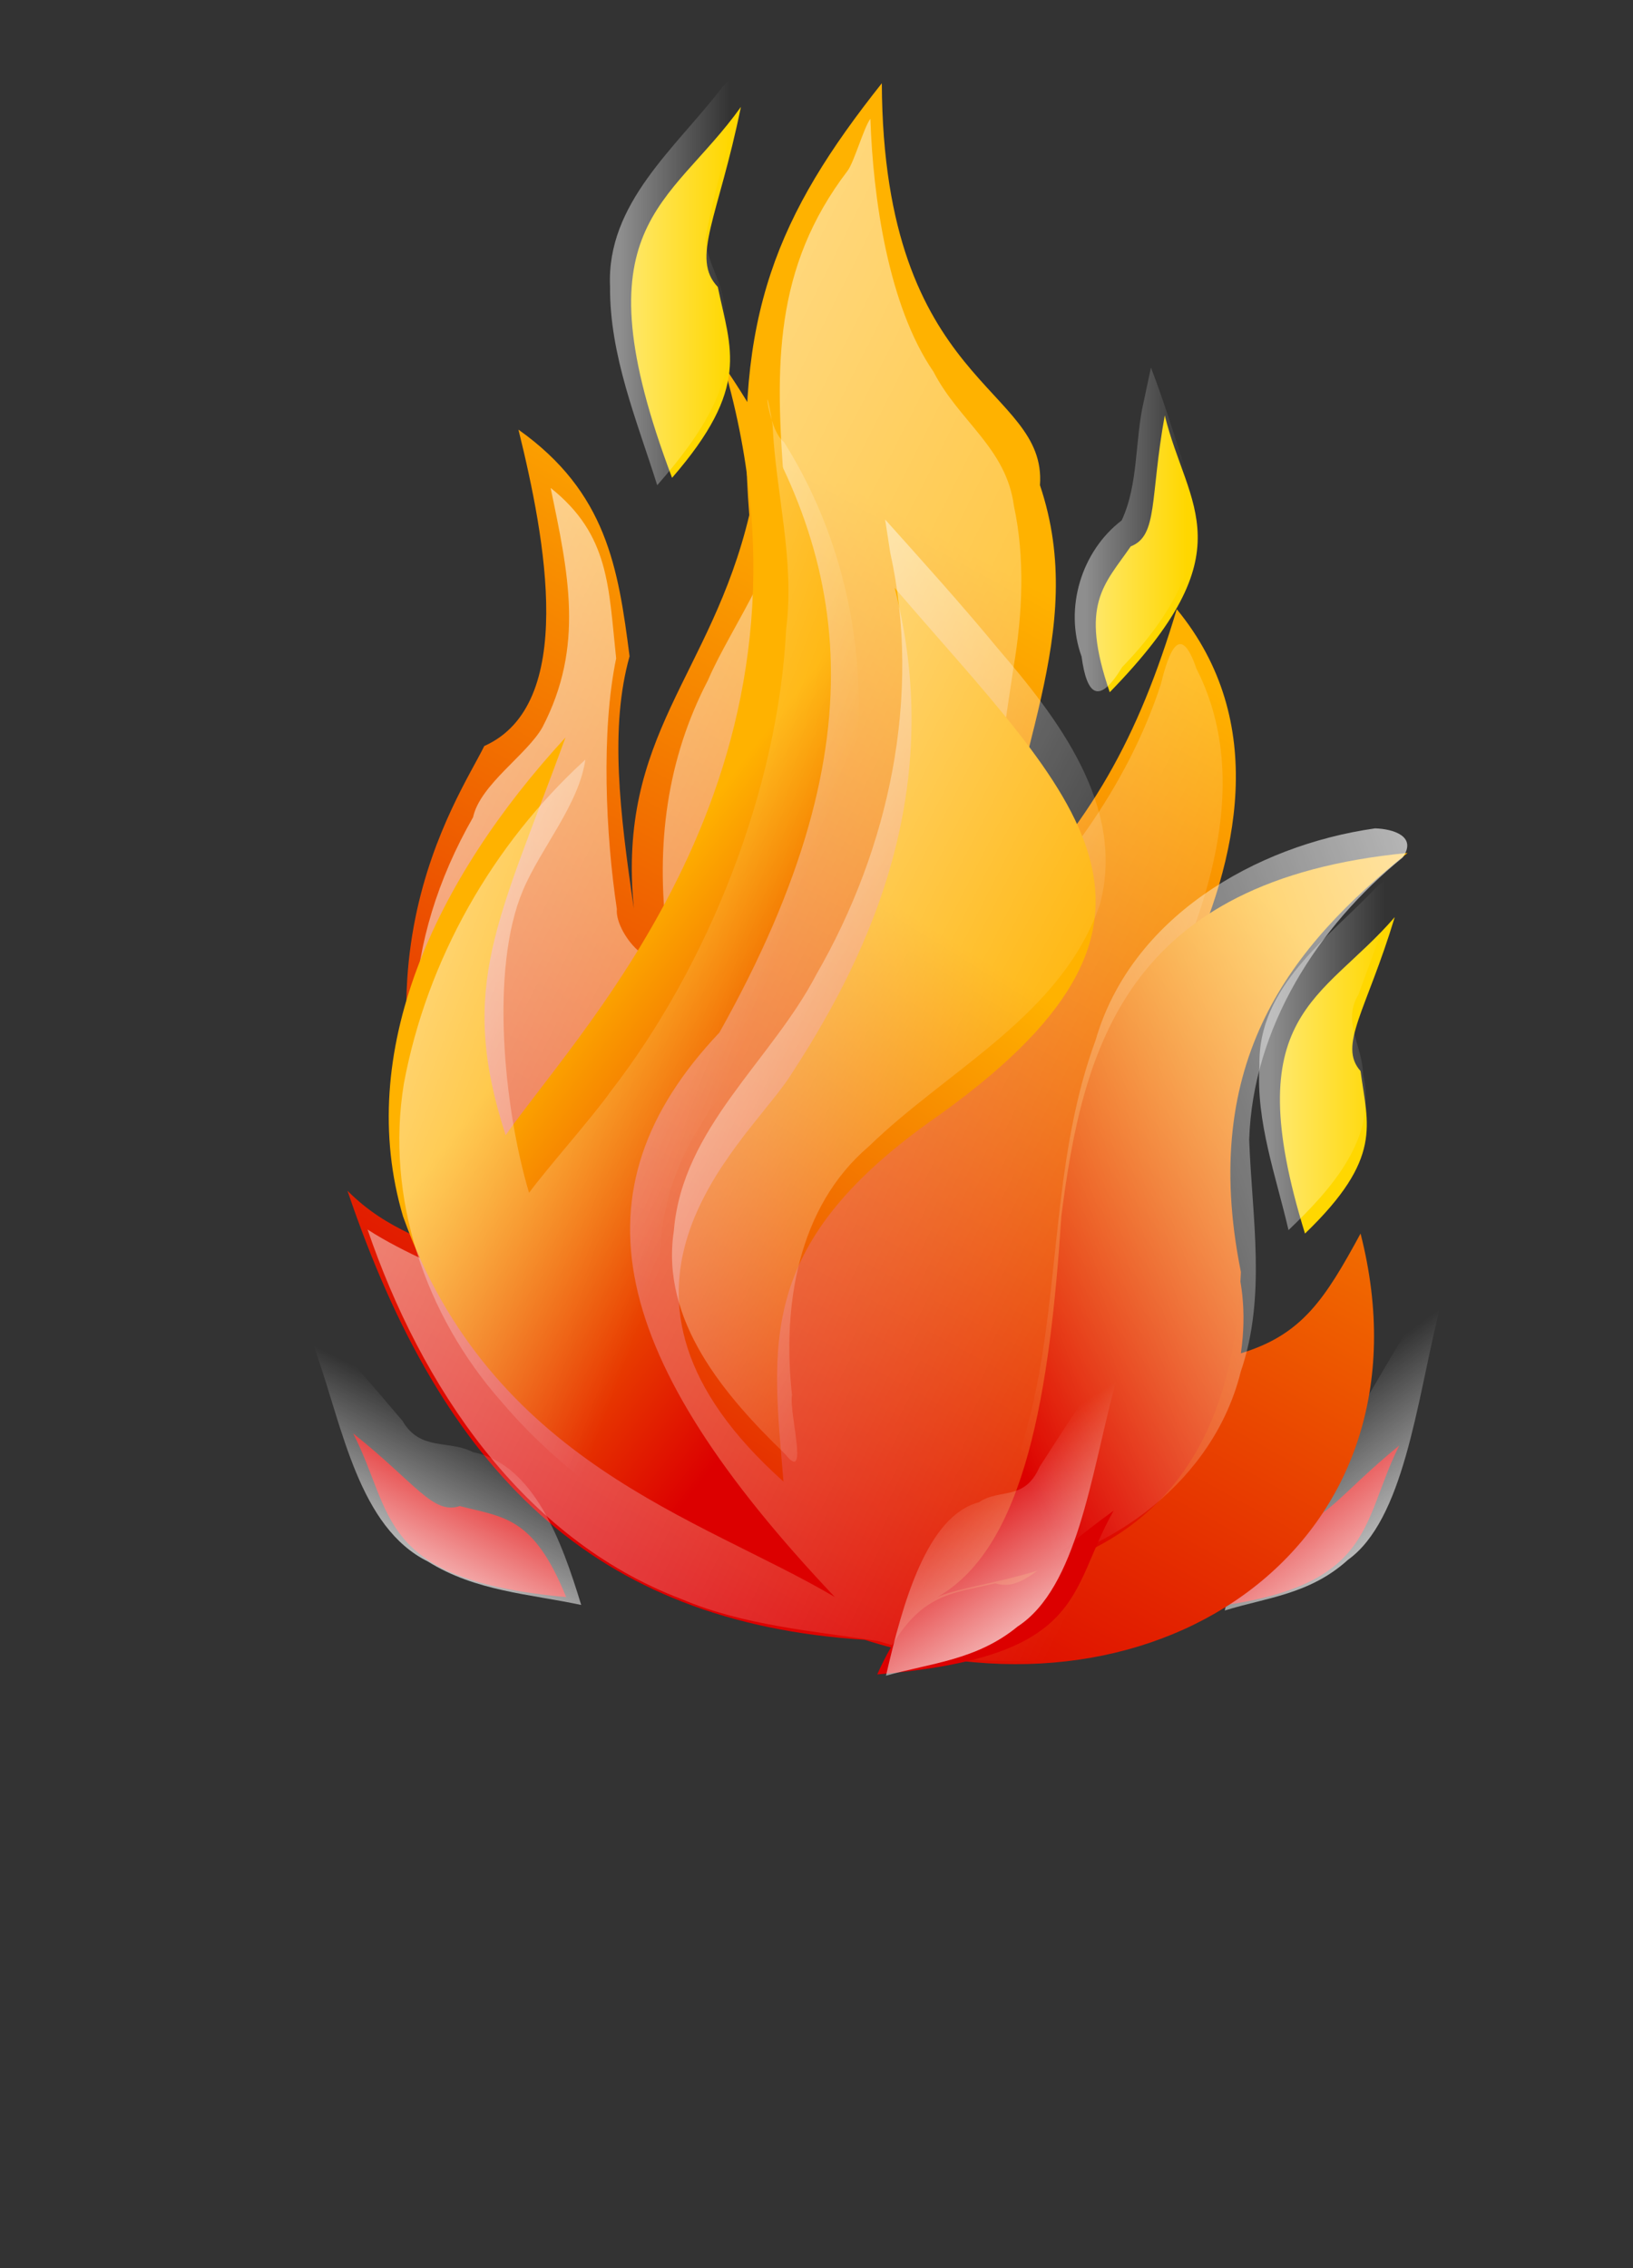 <?xml version="1.0" encoding="UTF-8" standalone="no"?>
<!-- Created with Inkscape (http://www.inkscape.org/) -->

<svg
   xmlns:dc="http://purl.org/dc/elements/1.1/"
   xmlns:cc="http://creativecommons.org/ns#"
   xmlns:rdf="http://www.w3.org/1999/02/22-rdf-syntax-ns#"
   xmlns:svg="http://www.w3.org/2000/svg"
   xmlns="http://www.w3.org/2000/svg"
   xmlns:xlink="http://www.w3.org/1999/xlink"
   xmlns:sodipodi="http://sodipodi.sourceforge.net/DTD/sodipodi-0.dtd"
   xmlns:inkscape="http://www.inkscape.org/namespaces/inkscape"
   width="126.089"
   height="175.068"
   id="svg3824"
   version="1.1"
   inkscape:version="0.91 r13725"
   sodipodi:docname="fire_flame.svg">
  <rect width="100%" height="100%" fill="#333333" stroke="none"/>
  <defs
     id="defs3826">
    <linearGradient
       id="linearGradient4721">
      <stop
         offset="0"
         stop-color="#fff"
         id="stop4723" />
      <stop
         offset="1"
         stop-opacity="0"
         stop-color="#fff"
         id="stop4725" />
    </linearGradient>
    <linearGradient
       id="linearGradient14630">
      <stop
         offset="0"
         stop-color="#fff"
         id="stop14631" />
      <stop
         offset="1"
         stop-opacity="0"
         stop-color="#fff"
         id="stop14632" />
    </linearGradient>
    <linearGradient
       id="linearGradient26051">
      <stop
         offset="0"
         stop-opacity=".449"
         stop-color="#fff"
         id="stop26052" />
      <stop
         offset="1"
         stop-opacity="0"
         stop-color="#fff"
         id="stop26053" />
    </linearGradient>
    <linearGradient
       y2="299.89"
       x2="-953.88"
       gradientTransform="matrix(0.939,0,0,1.446,1121.52,-323.439)"
       y1="448.68"
       gradientUnits="userSpaceOnUse"
       xlink:href="#linearGradient17250"
       x1="-1006.6"
       id="linearGradient4515" />
    <linearGradient
       id="linearGradient17250">
      <stop
         offset="0"
         stop-color="#dc0000"
         id="stop17251" />
      <stop
         offset="1"
         stop-color="#ffb200"
         id="stop17252" />
    </linearGradient>
    <linearGradient
       y2="500.8"
       x2="323.1"
       gradientTransform="matrix(0.806,0,0,1.241,14.021,-271.919)"
       y1="256.78"
       gradientUnits="userSpaceOnUse"
       x1="9.655"
       id="linearGradient4498">
      <stop
         offset="0"
         stop-color="#fff"
         id="stop29187" />
      <stop
         offset="1"
         stop-opacity="0"
         stop-color="#fff"
         id="stop29188" />
    </linearGradient>
    <linearGradient
       y2="272.82"
       x2="-1335"
       gradientTransform="matrix(0.702,0,0,1.936,1121.52,-323.439)"
       y1="330.2"
       gradientUnits="userSpaceOnUse"
       xlink:href="#linearGradient17250"
       x1="-1308.2"
       id="linearGradient4512" />
    <linearGradient
       y2="232.9"
       x2="502.45"
       gradientTransform="matrix(0.607,0,0,1.648,-3.587,-258.379)"
       y1="232.9"
       gradientUnits="userSpaceOnUse"
       xlink:href="#linearGradient26051"
       x1="468.41"
       id="linearGradient4501" />
    <linearGradient
       y2="362.16"
       x2="-857.96"
       gradientTransform="matrix(0.927,0,0,1.466,1121.52,-323.439)"
       y1="438.47"
       gradientUnits="userSpaceOnUse"
       xlink:href="#linearGradient17250"
       x1="-916.9"
       id="linearGradient4479" />
    <linearGradient
       y2="485.78"
       x2="317.14"
       gradientTransform="matrix(0.795,0,0,1.258,20.116,-286.819)"
       y1="384.4"
       gradientUnits="userSpaceOnUse"
       xlink:href="#linearGradient14630"
       x1="501.4"
       id="linearGradient4476" />
    <linearGradient
       y2="294.87"
       x2="572.41"
       gradientTransform="matrix(0.603,0,0,1.66,-3.587,-260.409)"
       y1="294.87"
       gradientUnits="userSpaceOnUse"
       xlink:href="#linearGradient26051"
       x1="533.78"
       id="linearGradient4473" />
    <linearGradient
       y2="306.76"
       x2="-1102.7"
       gradientTransform="matrix(0.796,0,0,1.706,1121.52,-323.439)"
       y1="404.58"
       gradientUnits="userSpaceOnUse"
       xlink:href="#linearGradient17250"
       x1="-1131"
       id="linearGradient4470" />
    <linearGradient
       y2="179.97"
       x2="390.32"
       gradientTransform="matrix(0.544,0,0,1.838,-3.587,-258.379)"
       y1="179.97"
       gradientUnits="userSpaceOnUse"
       xlink:href="#linearGradient26051"
       x1="349.43"
       id="linearGradient4466" />
    <linearGradient
       y2="403.09"
       x2="342.54"
       gradientTransform="matrix(0.683,0,0,1.464,18.762,-291.559)"
       y1="246.21"
       gradientUnits="userSpaceOnUse"
       xlink:href="#linearGradient14630"
       x1="198.88"
       id="linearGradient4463" />
    <linearGradient
       y2="376.9"
       x2="239.46"
       gradientTransform="matrix(0.602,0,0,1.661,22.32,-277.409)"
       y1="244.05"
       gradientUnits="userSpaceOnUse"
       xlink:href="#linearGradient14630"
       x1="110.45"
       id="linearGradient4504" />
    <linearGradient
       y2="294.87"
       x2="572.41"
       gradientTransform="matrix(0.218,-0.66,1.438,0.758,-394.259,457.639)"
       y1="298.193"
       gradientUnits="userSpaceOnUse"
       xlink:href="#linearGradient14630"
       x1="508.972"
       id="linearGradient4473-3" />
    <linearGradient
       y2="294.87"
       x2="572.41"
       gradientTransform="matrix(-0.187,-0.749,-1.237,0.86,733.13,487.698)"
       y1="298.193"
       gradientUnits="userSpaceOnUse"
       xlink:href="#linearGradient4721"
       x1="508.972"
       id="linearGradient4473-3-5" />
    <linearGradient
       y2="294.87"
       x2="572.41"
       gradientTransform="matrix(-0.175,-0.771,-1.157,0.886,770.01,478.418)"
       y1="298.193"
       gradientUnits="userSpaceOnUse"
       xlink:href="#linearGradient4721"
       x1="508.972"
       id="linearGradient4473-3-2" />
  </defs>
  <sodipodi:namedview
     id="base"
     pagecolor="#898989"
     bordercolor="#666666"
     borderopacity="1.0"
     inkscape:pageopacity="0"
     inkscape:pageshadow="2"
     inkscape:zoom="3.959798"
     inkscape:cx="86.923865"
     inkscape:cy="77.993604"
     inkscape:document-units="px"
     inkscape:current-layer="g9278"
     showgrid="false"
     fit-margin-top="0"
     fit-margin-left="0"
     fit-margin-right="0"
     fit-margin-bottom="0"
     inkscape:window-width="1880"
     inkscape:window-height="1060"
     inkscape:window-x="-3"
     inkscape:window-y="-3"
     inkscape:window-maximized="1" />
  <g
     inkscape:label="Calque 1"
     inkscape:groupmode="layer"
     id="layer1"
     transform="translate(-245.83,-772.7)">
    <g
       id="layer1-5"
       transform="matrix(0.381,0,0,0.381,222.623,766.673)">
      <g
         id="g9278">
        <path
           d="m 302.31,341.83 c 6.483,-16.439 12.425,-16.143 21.062,-18.45 5.318,1.81 8.691,-4.591 21.119,-14.72 -8.135,16.115 -4.466,29.622 -42.181,33.17 z"
           id="path15993-5-93"
           inkscape:connector-curvature="0"
           style="fill:#dc0000;fill-opacity:1;fill-rule:evenodd;stroke:none;stroke-width:2.156;stroke-opacity:0.504" />
        <path
           d="m 352.382,282.165 c -4.395,18.119 -7.032,41.563 -18.279,49.649 -7.776,7.051 -16.573,7.657 -24.978,10.277 3.194,-15.262 7.766,-33.321 17.623,-36.18 3.947,-2.977 8.635,-0.167 11.502,-7.395 5.152,-8.768 10.225,-17.701 15.889,-25.403 -0.583,3.016 -1.167,6.032 -1.757,9.053 z"
           id="path28562-3-6"
           inkscape:connector-curvature="0"
           style="fill:url(#linearGradient4473-3-2);fill-opacity:1;fill-rule:evenodd;stroke:none" />
        <path
           d="m 131.33,257.061 c 19.34,57.18 49.95,87.5 104.82,90.97 60.35,19.34 116.38,-20.22 100.49,-82.3 -7.22,13.28 -11.84,20.5 -24.25,24.25 4.91,-34.36 -26.57,-40.14 -11.27,-77.1 10.69,-22.81 17.04,-50.82 -1.73,-73.64 -7.79,25.99 -17.32,43.32 -36.38,62.38 2.02,-31.77 18.77,-57.47 8.66,-87.5 1.44,-20.21 -31.77,-19.64 -32.05,-81.435 -21.08,26.568 -30.04,47.07 -26.86,87.495 -7.8,32.64 -26.86,44.47 -23.39,79.71 -2.89,-19.64 -4.91,-36.68 -0.87,-51.12 -2.31,-17.9 -4.62,-33.21 -22.52,-45.91 5.49,22.23 11.84,55.73 -6.93,64.1 -5.2,10.69 -31.19,47.36 -2.6,104.83 -8.37,-4.91 -16.75,-6.35 -25.12,-14.73 z"
           id="path15991"
           inkscape:connector-curvature="0"
           style="fill:url(#linearGradient4515);fill-rule:evenodd;stroke:none;stroke-width:2.156;stroke-opacity:0.504" />
        <path
           d="m 175.652,339.388 c -6.636,-16.439 -12.717,-16.143 -21.558,-18.45 -5.443,1.81 -8.895,-4.591 -21.616,-14.72 8.327,16.115 4.571,29.622 43.173,33.17 z"
           id="path15993-5"
           inkscape:connector-curvature="0"
           style="fill:#dc0000;fill-opacity:1;fill-rule:evenodd;stroke:none;stroke-width:2.156;stroke-opacity:0.504" />
        <path
           d="m 232.667,50.434 c -14.99,19.685 -14.717,39.518 -12.807,64.027 1.43,11.99 -10.909,28.403 -15.449,39.113 -8.34,15.96 -10.637,33.39 -8.357,51.83 -0.65,10.63 -10.623,-0.08 -10.133,-5.43 -2.26,-15.03 -3.23,-35.883 -0.14,-50.773 -1.56,-14.49 -1.304,-25 -13.274,-34.53 3.56,17.2 6.907,32.054 -1.673,48.494 -3.08,5.51 -12.613,11.6 -14.053,18.22 -14.45,25.3 -15.53,51.587 -4.57,78.377 2.28,6.1 5.26,11.92 7.84,17.9 -8.04,-4.6 -16.88,-7.72 -24.65,-12.75 10.77,31.54 31.26,62.58 63.6,74.86 12.71,5.41 26.58,6.42 40.02,8.55 29.45,9.2 66,3.16 85.43,-22.47 11.41,-14.83 14.58,-34.84 10.7,-52.91 -5.15,10.4 -14.06,18.83 -25.57,21.5 2.65,-13.35 -1.38,-26.72 -8.28,-38.14 -7.44,-12.18 -9.2,-27.59 -3.25,-40.76 9.01,-19.76 15.83,-43.68 5.33,-64.25 -3.25,-9.5 -5.54,-3.67 -7.19,3.06 -6.86,21.12 -20.73,39.09 -36.42,54.5 1.09,-21.55 3.357,-36.687 6.547,-57.867 1.83,-10.79 2.33,-22.23 0.07,-32.68 -1.54,-11.74 -11.117,-17.107 -16.287,-27.158 -9.2,-13.374 -12.26,-35.302 -12.8,-51.268 -1.32,1.75 -3.303,8.806 -4.633,10.556 z"
           id="path29198"
           inkscape:connector-curvature="0"
           style="fill:url(#linearGradient4498);fill-rule:evenodd;stroke:none"
           sodipodi:nodetypes="ccccccccccccccccccccccccccc" />
        <path
           d="m 124.921,289.693 c 5.463,15.505 8.742,35.568 22.724,42.488 9.666,6.034 20.603,6.552 31.052,8.794 -3.971,-13.06 -9.655,-28.515 -21.908,-30.962 -4.907,-2.548 -10.735,-0.143 -14.299,-6.328 -6.405,-7.503 -12.712,-15.148 -19.753,-21.739 0.725,2.581 1.45,5.162 2.184,7.747 z"
           id="path28562-3"
           inkscape:connector-curvature="0"
           style="fill:url(#linearGradient4473-3);fill-opacity:1;fill-rule:evenodd;stroke:none" />
        <path
           d="m 230.09,339.361 c -45.92,-48.51 -53.72,-82.3 -23.39,-114.35 34.07,-60.64 25.7,-98.76 0.86,-135.15 23.39,80.57 -27.72,132.55 -44.18,155.94 -9.82,-30.32 -1.44,-43.32 12.13,-80.57 -26.57,28.88 -42.74,63.82 -32.92,97.03 17.9,49.96 60.06,60.93 87.5,77.1 z"
           id="path15990"
           inkscape:connector-curvature="0"
           style="fill:url(#linearGradient4512);fill-rule:evenodd;stroke:none;stroke-width:2.156;stroke-opacity:0.504" />
        <path
           d="m 285.81,156.061 c -6.16,-17.9 -1.13,-21.73 4.26,-29.55 5.56,-2.17 3.85,-9.72 6.89,-26.54 4.59,18.77 16.93,27.31 -11.15,56.09 z"
           id="path15994"
           inkscape:connector-curvature="0"
           style="fill:#ffd700;fill-rule:evenodd;stroke:none;stroke-width:2.156;stroke-opacity:0.504" />
        <path
           d="m 292.73,97.031 c -1.88,7.98 -1.03,16.77 -4.5,24.22 -8.15,6.22 -11.7,17.77 -8.13,27.58 1.11,8.22 3.68,9.64 8.24,2.13 9.73,-10.01 18.84,-24.36 13.3,-38.71 -2.5,-7.32 -4.69,-14.75 -7.48,-21.973 -0.48,2.253 -0.96,4.503 -1.43,6.753 z"
           id="path28563"
           inkscape:connector-curvature="0"
           style="fill:url(#linearGradient4501);fill-rule:evenodd;stroke:none" />
        <path
           d="m 325.38,265.731 c 15.88,-15.31 12.71,-21.95 11.26,-32.92 -4.62,-5.2 1.16,-12.13 6.93,-31.19 -14.72,17.04 -32.05,19.35 -18.19,64.11 z"
           id="path15993"
           inkscape:connector-curvature="0"
           style="fill:#ffd700;fill-rule:evenodd;stroke:none;stroke-width:2.156;stroke-opacity:0.504" />
        <path
           d="m 250.88,339.361 c 17.9,-10.1 22.81,-41.87 25.12,-77.1 4.33,-34.08 13,-68.15 70.17,-73.64 -23.39,18.77 -42.45,41.87 -33.78,84.9 -2.31,62.67 -48.81,60.36 -61.51,65.84 z"
           id="path15992"
           inkscape:connector-curvature="0"
           style="fill:url(#linearGradient4479);fill-rule:evenodd;stroke:none;stroke-width:2.156;stroke-opacity:0.504" />
        <path
           d="m 339.58,183.641 c -24.38,3.46 -49.51,18.11 -56.66,42.99 -11.49,31.1 -5.14,66.49 -20.8,96.36 -5.95,2.58 -4.5,13.67 2.85,11.5 21.51,-3.9 41.94,-18.85 47.39,-40.78 5.25,-15.24 2.27,-31.35 1.71,-47 0.72,-22.69 13.86,-43.16 31.11,-57.16 3.02,-4.35 -2.02,-5.81 -5.6,-5.91 z"
           id="path26056"
           inkscape:connector-curvature="0"
           style="fill:url(#linearGradient4476);fill-rule:evenodd;stroke:none" />
        <path
           d="m 339.88,195.531 c -9.82,10.4 -24.08,20.13 -23.73,36.12 -0.73,11.46 3.35,22.38 5.89,33.38 8.53,-8.14 18.22,-18.74 15.1,-31.58 -0.03,-5.65 -4.29,-10.6 -0.94,-16.11 3.21,-8.73 6.57,-17.41 8.81,-26.47 -1.71,1.55 -3.42,3.1 -5.13,4.66 z"
           id="path28562"
           inkscape:connector-curvature="0"
           style="fill:url(#linearGradient4473);fill-rule:evenodd;stroke:none" />
        <path
           d="m 219.69,315.971 c -2.31,-27.72 -5.49,-47.65 29.46,-72.77 59.19,-41.29 30.03,-65.26 -6.93,-108.29 10.97,42.74 -6.65,76.81 -21.66,99.63 -9.82,14.15 -43.9,43.02 -0.87,81.43 z"
           id="path15989"
           inkscape:connector-curvature="0"
           style="fill:url(#linearGradient4470);fill-rule:evenodd;stroke:none;stroke-width:2.156;stroke-opacity:0.504" />
        <path
           d="m 197.11,112.621 c 15.99,-18.41 11.88,-25.987 9.27,-38.663 -5.55,-5.843 0.13,-14.122 4.68,-36.476 -14.56,20.374 -33.35,23.763 -13.95,75.139 z"
           id="path15995"
           inkscape:connector-curvature="0"
           style="fill:#ffd700;fill-rule:evenodd;stroke:none;stroke-width:2.156;stroke-opacity:0.504" />
        <path
           d="m 207.23,33.559 c -9.31,12.174 -23.43,23.408 -22.69,40.281 -0.1,14.03 5.43,27.121 9.56,40.281 8.44,-9.63 17.42,-21.87 13.66,-35.445 0.03,-5.372 -3.73,-9.542 -3.84,-14.616 2.06,-11.975 6.31,-23.543 7.99,-35.626 -1.56,1.708 -3.12,3.417 -4.68,5.125 z"
           id="path28564"
           inkscape:connector-curvature="0"
           style="fill:url(#linearGradient4466);fill-rule:evenodd;stroke:none" />
        <path
           d="m 241.32,127.751 c 6.41,29.13 -0.19,59.83 -14.93,85.42 -9.15,17.6 -27.2,31.08 -28.92,52.01 -2.76,18.25 10.39,33.46 22.57,45.24 4.96,6.24 0.71,-8.51 1.38,-11.96 -1.98,-17.95 1.1,-38.09 15.58,-50.4 16.13,-15.69 39.13,-26.56 46.85,-49.11 5.23,-19.91 -8.7,-37.76 -20.84,-51.9 -7.32,-8.88 -15.04,-17.41 -22.72,-25.99 0.35,2.23 0.69,4.46 1.03,6.69 z"
           id="path26055"
           inkscape:connector-curvature="0"
           style="fill:url(#linearGradient4463);fill-rule:evenodd;stroke:none" />
        <path
           d="m 217.483,101.901 c 0.63,13.78 4.55,27.42 2.75,41.33 -1.58,32.46 -15.84,68.253 -35.54,93.663 -3.65,5.19 -12.793,15.463 -16.563,20.573 -5.03,-16.77 -8.013,-45.366 -1.233,-61.276 3.57,-8.51 11.333,-17.34 12.643,-26.48 -18.82,17.17 -32.11,40.57 -36.78,65.63 -3.79,23.17 4.36,46.99 19.73,64.4 19.32,22.8 47.11,35.61 74.05,47.06 -15.26,-21.46 -36.51,-40.83 -41.02,-67.96 -3.1,-15.75 3.1,-31.55 13.45,-43.33 11.84,-16.27 19.21,-35.61 23.59,-55.15 5.69,-25.43 1.13,-52.94 -12.77,-74.99 -3.43,-2.51 -4.307,-15.687 -2.307,-3.47 z"
           id="path26054"
           inkscape:connector-curvature="0"
           style="fill:url(#linearGradient4504);fill-rule:evenodd;stroke:none"
           sodipodi:nodetypes="cccccccccccccc" />
        <path
           d="m 238.689,355.042 c 7.364,-16.439 14.113,-16.143 23.925,-18.45 6.041,1.81 9.872,-4.591 23.989,-14.72 -9.241,16.115 -5.073,29.622 -47.914,33.17 z"
           id="path15993-5-9"
           inkscape:connector-curvature="0"
           style="fill:#dc0000;fill-opacity:1;fill-rule:evenodd;stroke:none;stroke-width:2.156;stroke-opacity:0.504" />
        <path
           d="m 286.703,297.106 c -4.698,17.596 -7.517,40.364 -19.539,48.217 -8.312,6.847 -17.716,7.436 -26.701,9.98 3.415,-14.821 8.302,-32.36 18.838,-35.137 4.219,-2.891 9.231,-0.162 12.295,-7.182 5.507,-8.515 10.931,-17.19 16.985,-24.67 -0.624,2.929 -1.247,5.858 -1.878,8.792 z"
           id="path28562-3-1"
           inkscape:connector-curvature="0"
           style="fill:url(#linearGradient4473-3-5);fill-opacity:1;fill-rule:evenodd;stroke:none" />
      </g>
    </g>
  </g>
</svg>
